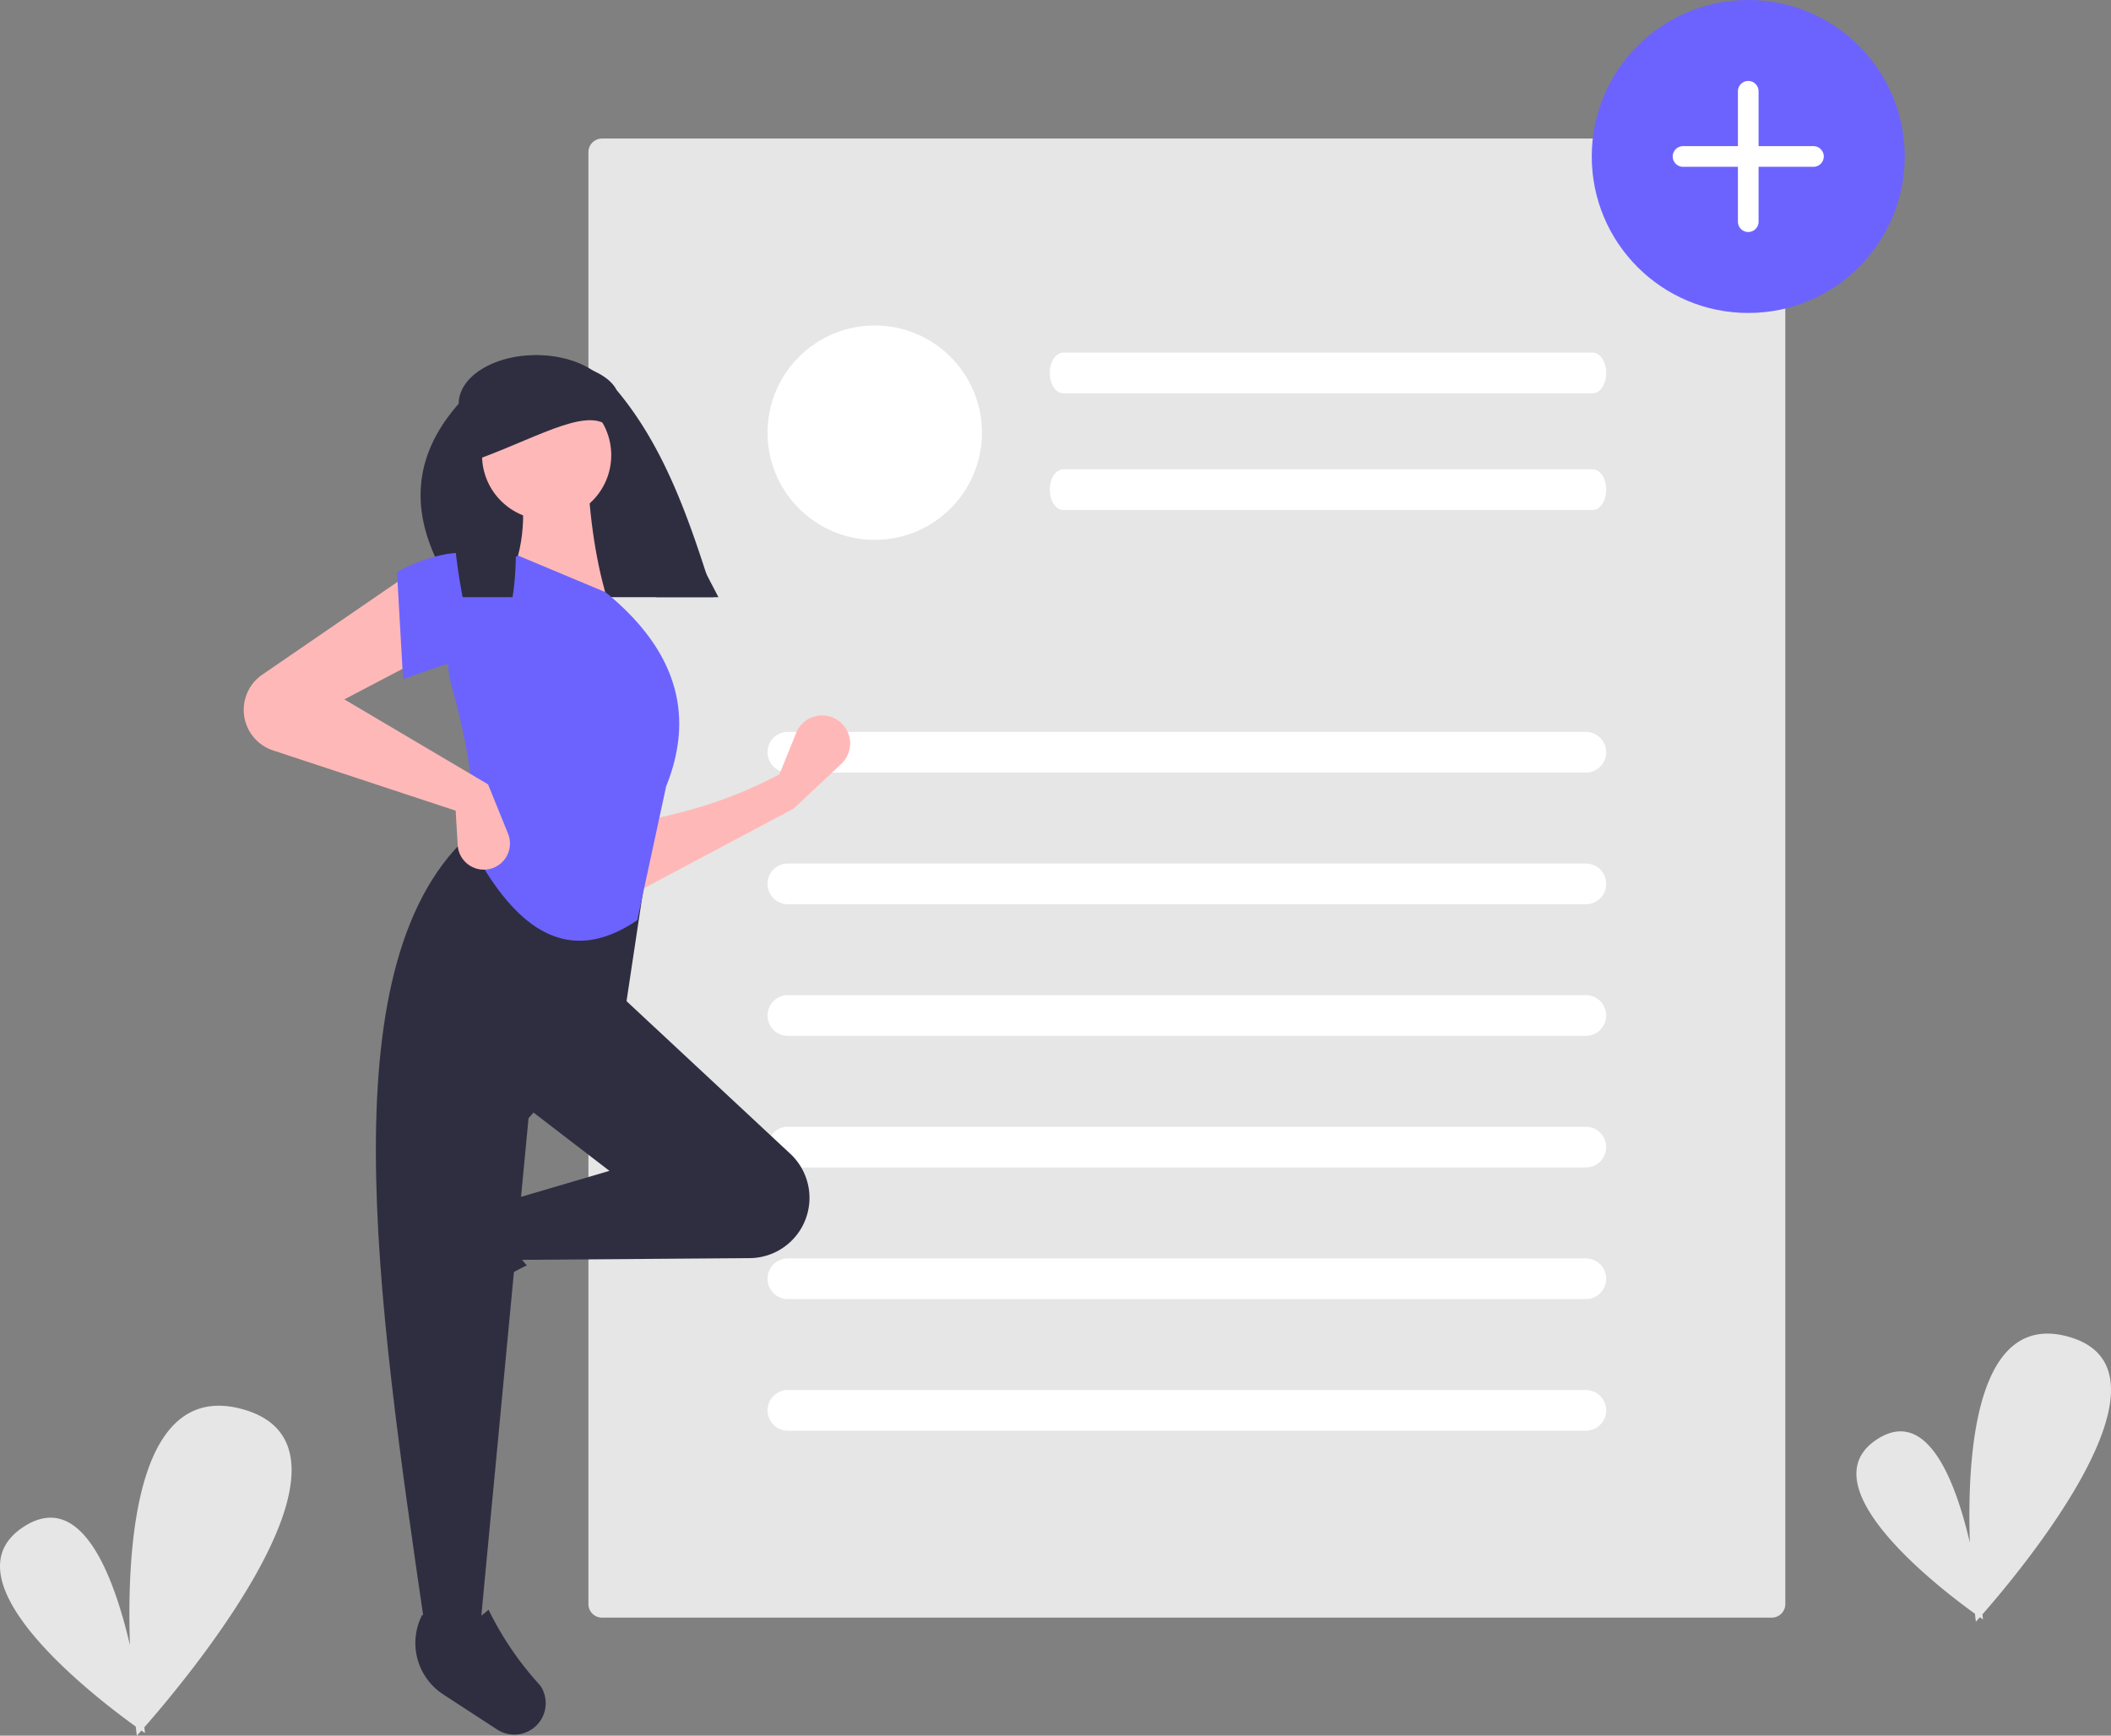<svg data-name="Layer 1" xmlns="http://www.w3.org/2000/svg" width="777.805" height="639.552"><rect width="100%" height="100%" fill="#808080" stroke="none"/><path d="M730.435 594.846c13.359-15.199 76.265-90.01 31.554-102.342-33.58-9.263-37.322 41.699-36.195 75.898-5.377-23.041-15.813-49.957-34.148-38.081-26.424 17.115 23.089 54.991 36.022 64.29.212 1.89.353 2.94.353 2.94s.53-.578 1.476-1.642c.739.517 1.15.795 1.15.795s-.07-.67-.212-1.858zM53.184 636.453c15.3-17.408 87.35-103.092 36.14-117.217-38.461-10.61-42.746 47.76-41.455 86.93-6.159-26.39-18.112-57.219-39.111-43.617-30.265 19.603 26.444 62.984 41.257 73.634.243 2.165.404 3.369.404 3.369s.607-.663 1.69-1.882c.847.593 1.317.91 1.317.91s-.079-.767-.242-2.127zM221.806 51.054a5.006 5.006 0 00-5 5v535a5.006 5.006 0 005 5h431a5.006 5.006 0 005-5v-535a5.006 5.006 0 00-5-5z" fill="#e6e6e6"/><path d="M584.305 284.68h-294a7.5 7.5 0 010-15h294a7.5 7.5 0 010 15zM586.83 144.93H391.78c-2.748 0-4.976-3.359-4.976-7.5s2.228-7.5 4.976-7.5H586.83c2.748 0 4.975 3.357 4.975 7.5s-2.227 7.5-4.975 7.5zM586.83 187.93H391.78c-2.748 0-4.976-3.359-4.976-7.5s2.228-7.5 4.976-7.5H586.83c2.748 0 4.975 3.357 4.975 7.5s-2.227 7.5-4.975 7.5zM584.305 333.18h-294a7.5 7.5 0 010-15h294a7.5 7.5 0 010 15zM584.305 381.68h-294a7.5 7.5 0 010-15h294a7.5 7.5 0 010 15zM584.305 430.18h-294a7.5 7.5 0 010-15h294a7.5 7.5 0 010 15zM584.305 478.68h-294a7.5 7.5 0 010-15h294a7.5 7.5 0 010 15zM584.305 527.18h-294a7.5 7.5 0 010-15h294a7.5 7.5 0 010 15z" fill="#fff"/><circle cx="322.305" cy="159.429" r="39.5" fill="#fff"/><path d="M292.41 297.964l-58.903 31.316-.746-26.096c19.226-3.21 37.517-8.798 54.43-17.895l6.16-15.22a10.318 10.318 0 0117.537-2.678 10.318 10.318 0 01-.909 14.069z" fill="#ffb8b8"/><path d="M148.486 478.769a11.574 11.574 0 011.47-9.363l12.939-19.858a22.612 22.612 0 0129.335-7.74c-5.438 9.257-4.68 17.378 1.878 24.434a117.63 117.63 0 00-27.936 19.045 11.574 11.574 0 01-17.686-6.518z" fill="#2f2e41"/><path d="M295.093 452.805a22.203 22.203 0 01-18.871 10.779l-85.96.65-3.728-21.622 38.026-11.184-32.062-24.605 35.044-41.008 63.65 59.324a22.203 22.203 0 013.9 27.666z" fill="#2f2e41"/><path d="M176.84 600.681h-20.13c-18.076-123.897-36.475-248.142 17.894-294.515l64.122 10.438-8.202 54.43-35.789 41.008z" fill="#2f2e41"/><path d="M192.537 638.748a11.574 11.574 0 01-9.363-1.469l-19.859-12.938a22.612 22.612 0 01-7.74-29.335c9.256 5.438 17.376 4.68 24.433-1.879a117.63 117.63 0 0019.046 27.935 11.574 11.574 0 01-6.517 17.686zM264.713 220.054h-95.701c-17.674-25.003-19.748-48.913 0-71.294 0-9.896 12.782-17.918 28.55-17.918 12.352 0 23.303 4.985 27.14 12.353z" fill="#2f2e41"/><path d="M224.56 223.403l-37.28-8.947c6.19-12.674 6.7-26.776 3.727-41.754l25.35-.746c.795 18.626 3.198 36.027 8.203 51.447z" fill="#ffb8b8"/><path d="M234.805 339.054c-27.138 18.493-46.314.633-60.947-26.923 2.034-16.862-1.259-37.04-7.357-58.966a40.138 40.138 0 0124.506-48.402l32.061 13.421c27.224 22.19 32.582 46.227 22.369 71.579z" fill="#6c63ff"/><path d="M156.71 242.044L126.884 257.7l52.938 31.316 7.366 18.17a9.637 9.637 0 01-5.79 12.73 9.637 9.637 0 01-12.76-8.544l-.746-12.663-67.283-22.204a15.733 15.733 0 01-9.873-9.611 15.733 15.733 0 015.902-18.303l54.105-37.118z" fill="#ffb8b8"/><path d="M186.534 245.026c-12.44-5.451-23.75.47-38.026 5.22l-2.237-39.518c14.176-7.556 27.692-9.593 40.263-3.728z" fill="#6c63ff"/><path d="M262.958 220.054H241.85c-13.137-24.235-12.54-67.055-40.777-57.512-18.14-10.766-7.732 31.485-12.243 57.512h-18.357c-4.988-25.43-5.057-50.912.81-71.635a9.655 9.655 0 013.512-7.06 19.952 19.952 0 012.946-2.237c6.486-4.087 10.843-6.414 20.32-6.414a57.204 57.204 0 0115.687 2.157c.664.194 1.32.403 1.954.62.872.3 1.715.627 2.52.977 4.145 1.783 7.404 4.196 8.947 7.216 17.865 21.306 26.984 48.187 35.79 76.376z" fill="#2f2e41"/><circle cx="201.413" cy="167.729" r="23.802" fill="#ffb8b8"/><path d="M225.555 158.548c-7.16-9.76-25.835 1.882-48.284 10.2v-23.121c18.467-8.13 29.236-10.475 41.483-2.04z" fill="#2f2e41"/><circle cx="644.147" cy="57.659" r="57.659" fill="#6c63ff"/><path d="M620.122 53.854a3.805 3.805 0 100 7.61h20.22v20.22a3.805 3.805 0 107.61 0v-20.22h20.22a3.805 3.805 0 000-7.61h-20.22v-20.22a3.805 3.805 0 10-7.61 0v20.22z" fill="#fff"/></svg>